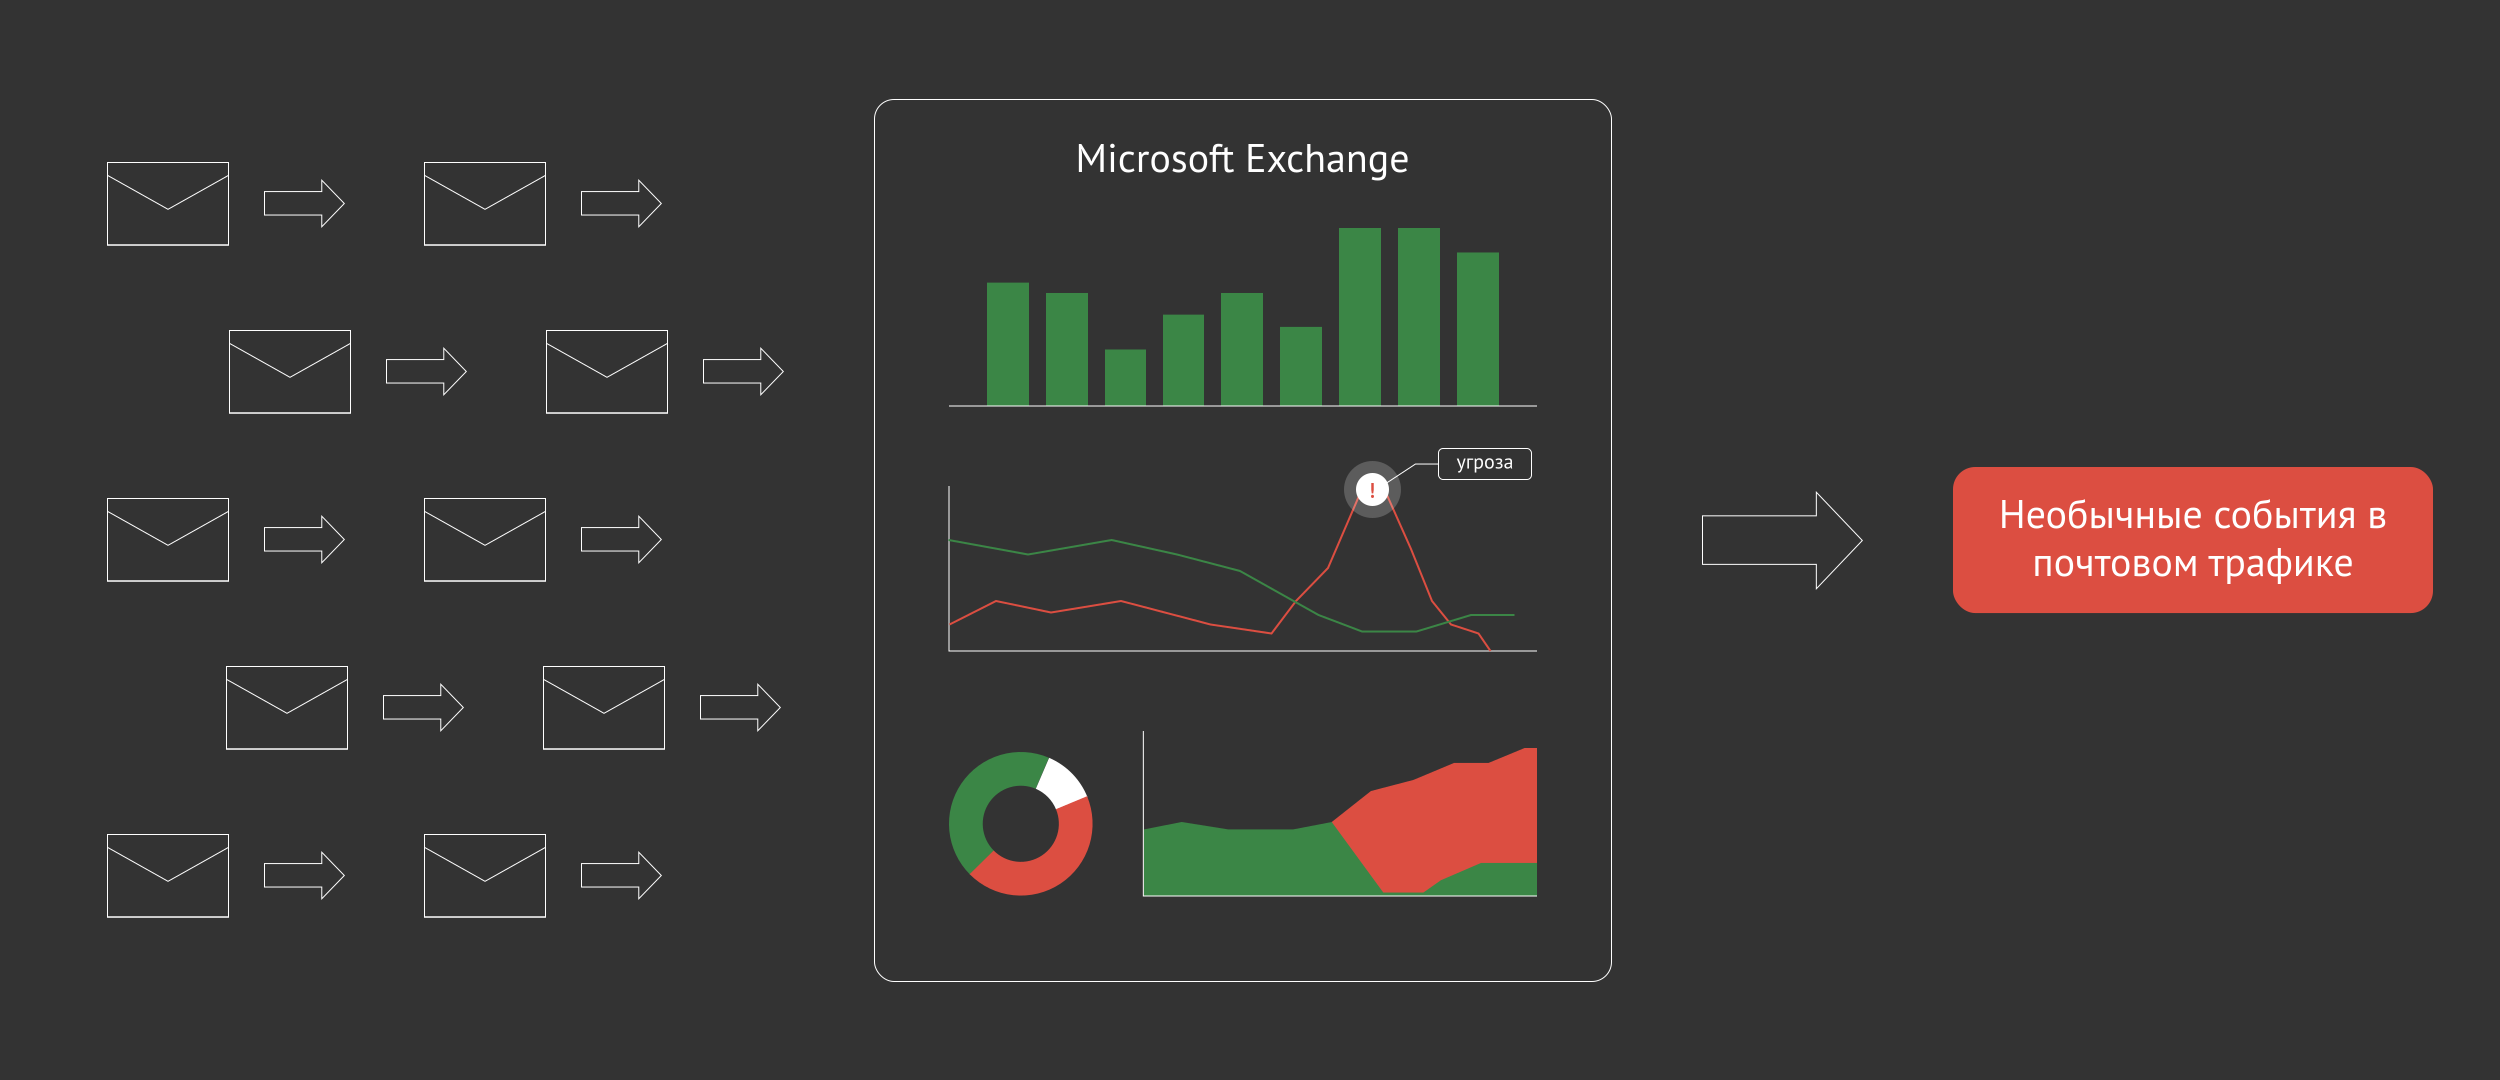 <svg width="2500" height="1080" viewBox="0 0 2500 1080" fill="none" xmlns="http://www.w3.org/2000/svg">
<rect x="0" y="0" width="2500" height="1080" fill="#333333" stroke="none"/>
<path d="M228.5 245H107.5V162.5H228.5V245Z" stroke="white"/>
<path d="M168.245 209.177L228.5 175.354V245H107.5V175.354L167.755 209.177L168 209.315L168.245 209.177Z" stroke="white"/>
<path d="M321.273 215.049H264.5V191.549H321.273H321.773V191.049V180.235L344.304 203.5L321.773 226.765V215.549V215.049H321.273Z" stroke="white"/>
<path d="M350.5 413H229.5V330.5H350.5V413Z" stroke="white"/>
<path d="M290.245 377.177L350.5 343.354V413H229.5V343.354L289.755 377.177L290 377.315L290.245 377.177Z" stroke="white"/>
<path d="M443.273 383.049H386.5V359.549H443.273H443.773V359.049V348.235L466.304 371.5L443.773 394.765V383.549V383.049H443.273Z" stroke="white"/>
<path d="M228.5 581H107.5V498.5H228.5V581Z" stroke="white"/>
<path d="M168.245 545.177L228.5 511.354V581H107.5V511.354L167.755 545.177L168 545.315L168.245 545.177Z" stroke="white"/>
<path d="M321.273 551.049H264.5V527.549H321.273H321.773V527.049V516.235L344.304 539.5L321.773 562.765V551.549V551.049H321.273Z" stroke="white"/>
<path d="M347.5 749H226.5V666.5H347.5V749Z" stroke="white"/>
<path d="M287.245 713.177L347.5 679.354V749H226.5V679.354L286.755 713.177L287 713.315L287.245 713.177Z" stroke="white"/>
<path d="M440.273 719.049H383.5V695.549H440.273H440.773V695.049V684.235L463.304 707.5L440.773 730.765V719.549V719.049H440.273Z" stroke="white"/>
<path d="M228.5 917H107.5V834.5H228.5V917Z" stroke="white"/>
<path d="M168.245 881.177L228.5 847.354V917H107.5V847.354L167.755 881.177L168 881.315L168.245 881.177Z" stroke="white"/>
<path d="M321.273 887.049H264.5V863.549H321.273H321.773V863.049V852.235L344.304 875.5L321.773 898.765V887.549V887.049H321.273Z" stroke="white"/>
<path d="M545.5 245H424.5V162.5H545.5V245Z" stroke="white"/>
<path d="M485.245 209.177L545.5 175.354V245H424.5V175.354L484.755 209.177L485 209.315L485.245 209.177Z" stroke="white"/>
<path d="M638.273 215.049H581.5V191.549H638.273H638.773V191.049V180.235L661.304 203.5L638.773 226.765V215.549V215.049H638.273Z" stroke="white"/>
<path d="M667.5 413H546.5V330.5H667.5V413Z" stroke="white"/>
<path d="M607.245 377.177L667.5 343.354V413H546.5V343.354L606.755 377.177L607 377.315L607.245 377.177Z" stroke="white"/>
<path d="M760.273 383.049H703.5V359.549H760.273H760.773V359.049V348.235L783.304 371.5L760.773 394.765V383.549V383.049H760.273Z" stroke="white"/>
<path d="M545.5 581H424.5V498.5H545.5V581Z" stroke="white"/>
<path d="M485.245 545.177L545.5 511.354V581H424.5V511.354L484.755 545.177L485 545.315L485.245 545.177Z" stroke="white"/>
<path d="M638.273 551.049H581.5V527.549H638.273H638.773V527.049V516.235L661.304 539.5L638.773 562.765V551.549V551.049H638.273Z" stroke="white"/>
<path d="M664.5 749H543.5V666.5H664.5V749Z" stroke="white"/>
<path d="M604.245 713.177L664.5 679.354V749H543.5V679.354L603.755 713.177L604 713.315L604.245 713.177Z" stroke="white"/>
<path d="M757.273 719.049H700.5V695.549H757.273H757.773V695.049V684.235L780.304 707.5L757.773 730.765V719.549V719.049H757.273Z" stroke="white"/>
<path d="M545.5 917H424.5V834.5H545.5V917Z" stroke="white"/>
<path d="M485.245 881.177L545.5 847.354V917H424.5V847.354L484.755 881.177L485 881.315L485.245 881.177Z" stroke="white"/>
<path d="M638.273 887.049H581.5V863.549H638.273H638.773V863.049V852.235L661.304 875.5L638.773 898.765V887.549V887.049H638.273Z" stroke="white"/>
<rect x="874.5" y="99.5" width="737" height="882" rx="19.5" stroke="white"/>
<path d="M1100.37 153.2L1100.77 149H1100.57L1099.05 152.84L1091.77 165.48H1090.77L1083.05 152.8L1081.61 149H1081.41L1081.97 153.16V172H1078.85V144H1081.33L1090.09 158.32L1091.41 161.44H1091.49L1092.73 158.24L1101.09 144H1103.69V172H1100.37V153.2ZM1110.85 152H1114.05V172H1110.85V152ZM1110.17 145.92C1110.17 145.307 1110.37 144.787 1110.77 144.36C1111.2 143.907 1111.73 143.68 1112.37 143.68C1113.01 143.68 1113.56 143.907 1114.01 144.36C1114.46 144.787 1114.69 145.307 1114.69 145.92C1114.69 146.533 1114.46 147.04 1114.01 147.44C1113.56 147.84 1113.01 148.04 1112.37 148.04C1111.73 148.04 1111.2 147.84 1110.77 147.44C1110.37 147.04 1110.17 146.533 1110.17 145.92ZM1134.51 170.68C1133.71 171.267 1132.77 171.707 1131.67 172C1130.58 172.32 1129.43 172.48 1128.23 172.48C1126.69 172.48 1125.38 172.24 1124.31 171.76C1123.25 171.253 1122.37 170.547 1121.67 169.64C1121.01 168.707 1120.51 167.6 1120.19 166.32C1119.9 165.013 1119.75 163.573 1119.75 162C1119.75 158.613 1120.5 156.027 1121.99 154.24C1123.49 152.427 1125.63 151.52 1128.43 151.52C1129.71 151.52 1130.79 151.627 1131.67 151.84C1132.58 152.027 1133.39 152.307 1134.11 152.68L1133.19 155.44C1132.58 155.093 1131.9 154.827 1131.15 154.64C1130.41 154.427 1129.61 154.32 1128.75 154.32C1124.97 154.32 1123.07 156.88 1123.07 162C1123.07 163.013 1123.17 163.987 1123.35 164.92C1123.57 165.827 1123.9 166.64 1124.35 167.36C1124.83 168.053 1125.45 168.613 1126.19 169.04C1126.97 169.467 1127.91 169.68 1129.03 169.68C1129.99 169.68 1130.85 169.533 1131.59 169.24C1132.37 168.947 1132.99 168.613 1133.47 168.24L1134.51 170.68ZM1148.36 155.08C1147.56 154.813 1146.8 154.68 1146.08 154.68C1144.93 154.68 1144.03 155 1143.36 155.64C1142.69 156.253 1142.28 157.04 1142.12 158V172H1138.92V152H1141.16L1141.76 154.44H1141.92C1142.43 153.533 1143.03 152.84 1143.72 152.36C1144.44 151.853 1145.35 151.6 1146.44 151.6C1147.21 151.6 1148.08 151.733 1149.04 152L1148.36 155.08ZM1151.39 162C1151.39 158.613 1152.14 156.027 1153.63 154.24C1155.15 152.427 1157.33 151.52 1160.15 151.52C1161.65 151.52 1162.94 151.773 1164.03 152.28C1165.15 152.76 1166.07 153.467 1166.79 154.4C1167.51 155.307 1168.05 156.413 1168.39 157.72C1168.74 159 1168.91 160.427 1168.91 162C1168.91 165.387 1168.15 167.987 1166.63 169.8C1165.14 171.587 1162.98 172.48 1160.15 172.48C1158.66 172.48 1157.35 172.24 1156.23 171.76C1155.14 171.253 1154.23 170.547 1153.51 169.64C1152.79 168.707 1152.26 167.6 1151.91 166.32C1151.57 165.013 1151.39 163.573 1151.39 162ZM1154.71 162C1154.71 163.013 1154.81 163.987 1154.99 164.92C1155.21 165.853 1155.53 166.667 1155.95 167.36C1156.38 168.053 1156.94 168.613 1157.63 169.04C1158.33 169.467 1159.17 169.68 1160.15 169.68C1163.78 169.707 1165.59 167.147 1165.59 162C1165.59 160.96 1165.49 159.973 1165.27 159.04C1165.09 158.107 1164.78 157.293 1164.35 156.6C1163.93 155.907 1163.37 155.36 1162.67 154.96C1161.98 154.533 1161.14 154.32 1160.15 154.32C1156.53 154.293 1154.71 156.853 1154.71 162ZM1182.76 166.56C1182.76 165.76 1182.52 165.133 1182.04 164.68C1181.56 164.227 1180.96 163.853 1180.24 163.56C1179.55 163.24 1178.77 162.947 1177.92 162.68C1177.09 162.387 1176.32 162.027 1175.6 161.6C1174.91 161.147 1174.32 160.573 1173.84 159.88C1173.36 159.187 1173.12 158.253 1173.12 157.08C1173.12 155.16 1173.67 153.76 1174.76 152.88C1175.85 151.973 1177.37 151.52 1179.32 151.52C1180.76 151.52 1181.96 151.653 1182.92 151.92C1183.91 152.16 1184.76 152.453 1185.48 152.8L1184.72 155.44C1184.11 155.147 1183.36 154.893 1182.48 154.68C1181.63 154.44 1180.71 154.32 1179.72 154.32C1178.55 154.32 1177.68 154.52 1177.12 154.92C1176.59 155.32 1176.32 156.013 1176.32 157C1176.32 157.693 1176.56 158.24 1177.04 158.64C1177.52 159.013 1178.11 159.36 1178.8 159.68C1179.52 159.973 1180.29 160.267 1181.12 160.56C1181.97 160.853 1182.75 161.24 1183.44 161.72C1184.16 162.2 1184.76 162.813 1185.24 163.56C1185.72 164.28 1185.96 165.24 1185.96 166.44C1185.96 167.293 1185.81 168.093 1185.52 168.84C1185.25 169.587 1184.83 170.227 1184.24 170.76C1183.65 171.293 1182.92 171.707 1182.04 172C1181.19 172.32 1180.17 172.48 1179 172.48C1177.48 172.48 1176.19 172.333 1175.12 172.04C1174.05 171.747 1173.16 171.4 1172.44 171L1173.4 168.28C1174.01 168.627 1174.81 168.947 1175.8 169.24C1176.79 169.533 1177.79 169.68 1178.8 169.68C1179.95 169.68 1180.89 169.453 1181.64 169C1182.39 168.547 1182.76 167.733 1182.76 166.56ZM1189.67 162C1189.67 158.613 1190.42 156.027 1191.91 154.24C1193.43 152.427 1195.61 151.52 1198.43 151.52C1199.93 151.52 1201.22 151.773 1202.31 152.28C1203.43 152.76 1204.35 153.467 1205.07 154.4C1205.79 155.307 1206.33 156.413 1206.67 157.72C1207.02 159 1207.19 160.427 1207.19 162C1207.19 165.387 1206.43 167.987 1204.91 169.8C1203.42 171.587 1201.26 172.48 1198.43 172.48C1196.94 172.48 1195.63 172.24 1194.51 171.76C1193.42 171.253 1192.51 170.547 1191.79 169.64C1191.07 168.707 1190.54 167.6 1190.19 166.32C1189.85 165.013 1189.67 163.573 1189.67 162ZM1192.99 162C1192.99 163.013 1193.09 163.987 1193.27 164.92C1193.49 165.853 1193.81 166.667 1194.23 167.36C1194.66 168.053 1195.22 168.613 1195.91 169.04C1196.61 169.467 1197.45 169.68 1198.43 169.68C1202.06 169.707 1203.87 167.147 1203.87 162C1203.87 160.96 1203.77 159.973 1203.55 159.04C1203.37 158.107 1203.06 157.293 1202.63 156.6C1202.21 155.907 1201.65 155.36 1200.95 154.96C1200.26 154.533 1199.42 154.32 1198.43 154.32C1194.81 154.293 1192.99 156.853 1192.99 162ZM1209.57 152H1212.69V150.88C1212.69 149.653 1212.78 148.587 1212.97 147.68C1213.18 146.773 1213.52 146.04 1213.97 145.48C1214.42 144.893 1215.01 144.467 1215.73 144.2C1216.45 143.907 1217.34 143.76 1218.41 143.76C1219.26 143.76 1220.01 143.813 1220.65 143.92C1221.32 144.027 1222.01 144.227 1222.73 144.52L1222.01 147.2C1221.4 146.933 1220.81 146.76 1220.25 146.68C1219.72 146.6 1219.21 146.56 1218.73 146.56C1218.04 146.56 1217.49 146.667 1217.09 146.88C1216.72 147.093 1216.44 147.413 1216.25 147.84C1216.09 148.24 1215.98 148.747 1215.93 149.36C1215.9 149.947 1215.89 150.64 1215.89 151.44V152H1221.21V154.8H1215.89V172H1212.69V154.8H1209.57V152ZM1221.28 152H1224.4V148.04L1227.6 147.12V152H1233.04V154.8H1227.6V165.88C1227.6 167.267 1227.77 168.253 1228.12 168.84C1228.47 169.4 1229.05 169.68 1229.88 169.68C1230.57 169.68 1231.16 169.613 1231.64 169.48C1232.12 169.32 1232.65 169.12 1233.24 168.88L1233.96 171.32C1233.24 171.667 1232.45 171.947 1231.6 172.16C1230.75 172.373 1229.83 172.48 1228.84 172.48C1227.21 172.48 1226.07 172.027 1225.4 171.12C1224.73 170.187 1224.4 168.64 1224.4 166.48V154.8H1221.28V152ZM1248.46 144H1263.7V146.96H1251.78V156.12H1262.7V159.08H1251.78V169.04H1263.9V172H1248.46V144ZM1274.82 161.76L1268.1 152H1272.02L1275.82 157.52L1276.94 159.8L1278.1 157.52L1281.98 152H1285.58L1278.82 161.6L1285.98 172H1282.18L1277.94 165.92L1276.74 163.52L1275.5 165.92L1271.18 172H1267.62L1274.82 161.76ZM1302.83 170.68C1302.03 171.267 1301.09 171.707 1299.99 172C1298.9 172.32 1297.75 172.48 1296.55 172.48C1295.01 172.48 1293.7 172.24 1292.63 171.76C1291.57 171.253 1290.69 170.547 1289.99 169.64C1289.33 168.707 1288.83 167.6 1288.51 166.32C1288.22 165.013 1288.07 163.573 1288.07 162C1288.07 158.613 1288.82 156.027 1290.31 154.24C1291.81 152.427 1293.95 151.52 1296.75 151.52C1298.03 151.52 1299.11 151.627 1299.99 151.84C1300.9 152.027 1301.71 152.307 1302.43 152.68L1301.51 155.44C1300.9 155.093 1300.22 154.827 1299.47 154.64C1298.73 154.427 1297.93 154.32 1297.07 154.32C1293.29 154.32 1291.39 156.88 1291.39 162C1291.39 163.013 1291.49 163.987 1291.67 164.92C1291.89 165.827 1292.22 166.64 1292.67 167.36C1293.15 168.053 1293.77 168.613 1294.51 169.04C1295.29 169.467 1296.23 169.68 1297.35 169.68C1298.31 169.68 1299.17 169.533 1299.91 169.24C1300.69 168.947 1301.31 168.613 1301.79 168.24L1302.83 170.68ZM1320.08 172V160.6C1320.08 159.56 1320.01 158.653 1319.88 157.88C1319.77 157.08 1319.56 156.427 1319.24 155.92C1318.92 155.387 1318.48 154.987 1317.92 154.72C1317.39 154.453 1316.68 154.32 1315.8 154.32C1314.55 154.32 1313.41 154.733 1312.4 155.56C1311.39 156.36 1310.73 157.4 1310.44 158.68V172H1307.24V144H1310.44V154.24H1310.6C1311.29 153.413 1312.12 152.76 1313.08 152.28C1314.07 151.773 1315.28 151.52 1316.72 151.52C1317.84 151.52 1318.81 151.653 1319.64 151.92C1320.47 152.16 1321.15 152.6 1321.68 153.24C1322.24 153.88 1322.64 154.747 1322.88 155.84C1323.15 156.907 1323.28 158.267 1323.28 159.92V172H1320.08ZM1328.8 153.48C1329.81 152.867 1330.98 152.413 1332.32 152.12C1333.68 151.827 1335.09 151.68 1336.56 151.68C1337.94 151.68 1339.05 151.867 1339.88 152.24C1340.73 152.613 1341.37 153.107 1341.8 153.72C1342.25 154.307 1342.54 154.96 1342.68 155.68C1342.84 156.4 1342.92 157.12 1342.92 157.84C1342.92 159.44 1342.88 161 1342.8 162.52C1342.72 164.04 1342.68 165.48 1342.68 166.84C1342.68 167.827 1342.72 168.76 1342.8 169.64C1342.88 170.52 1343.02 171.333 1343.24 172.08H1340.88L1340.04 169.28H1339.84C1339.6 169.653 1339.29 170.027 1338.92 170.4C1338.57 170.747 1338.14 171.067 1337.64 171.36C1337.13 171.627 1336.54 171.853 1335.88 172.04C1335.21 172.227 1334.45 172.32 1333.6 172.32C1332.74 172.32 1331.94 172.187 1331.2 171.92C1330.48 171.653 1329.85 171.28 1329.32 170.8C1328.78 170.293 1328.36 169.693 1328.04 169C1327.74 168.307 1327.6 167.52 1327.6 166.64C1327.6 165.467 1327.84 164.493 1328.32 163.72C1328.8 162.92 1329.46 162.293 1330.32 161.84C1331.2 161.36 1332.24 161.027 1333.44 160.84C1334.66 160.627 1336.01 160.52 1337.48 160.52C1337.85 160.52 1338.21 160.52 1338.56 160.52C1338.93 160.52 1339.3 160.547 1339.68 160.6C1339.76 159.8 1339.8 159.08 1339.8 158.44C1339.8 156.973 1339.5 155.947 1338.92 155.36C1338.33 154.773 1337.26 154.48 1335.72 154.48C1335.26 154.48 1334.77 154.52 1334.24 154.6C1333.73 154.653 1333.2 154.747 1332.64 154.88C1332.1 154.987 1331.58 155.133 1331.08 155.32C1330.6 155.48 1330.17 155.667 1329.8 155.88L1328.8 153.48ZM1334.48 169.52C1335.22 169.52 1335.89 169.427 1336.48 169.24C1337.06 169.027 1337.57 168.773 1338 168.48C1338.42 168.16 1338.77 167.813 1339.04 167.44C1339.33 167.067 1339.54 166.707 1339.68 166.36V163.04C1339.3 163.013 1338.92 163 1338.52 163C1338.14 162.973 1337.77 162.96 1337.4 162.96C1336.57 162.96 1335.76 163.013 1334.96 163.12C1334.18 163.2 1333.49 163.373 1332.88 163.64C1332.29 163.88 1331.81 164.227 1331.44 164.68C1331.09 165.107 1330.92 165.653 1330.92 166.32C1330.92 167.253 1331.25 168.027 1331.92 168.64C1332.58 169.227 1333.44 169.52 1334.48 169.52ZM1361.8 172V160.6C1361.8 158.52 1361.49 156.96 1360.88 155.92C1360.29 154.853 1359.2 154.32 1357.6 154.32C1356.19 154.32 1355.01 154.707 1354.08 155.48C1353.17 156.227 1352.53 157.173 1352.16 158.32V172H1348.96V152H1351.2L1351.8 154.44H1351.96C1352.6 153.587 1353.45 152.893 1354.52 152.36C1355.61 151.8 1356.91 151.52 1358.4 151.52C1359.49 151.52 1360.45 151.653 1361.28 151.92C1362.11 152.16 1362.79 152.6 1363.32 153.24C1363.88 153.88 1364.29 154.747 1364.56 155.84C1364.85 156.907 1365 158.267 1365 159.92V172H1361.8ZM1386.15 172.92C1386.15 175.507 1385.46 177.413 1384.07 178.64C1382.71 179.867 1380.69 180.48 1377.99 180.48C1376.39 180.48 1375.1 180.373 1374.11 180.16C1373.15 179.973 1372.33 179.72 1371.63 179.4L1372.47 176.68C1373.09 176.92 1373.77 177.147 1374.51 177.36C1375.26 177.573 1376.23 177.68 1377.43 177.68C1378.55 177.68 1379.46 177.573 1380.15 177.36C1380.87 177.173 1381.45 176.84 1381.87 176.36C1382.3 175.907 1382.59 175.307 1382.75 174.56C1382.91 173.84 1382.99 172.973 1382.99 171.96V170.04H1382.83C1382.3 170.813 1381.62 171.413 1380.79 171.84C1379.97 172.24 1378.89 172.44 1377.55 172.44C1374.86 172.44 1372.87 171.6 1371.59 169.92C1370.34 168.24 1369.71 165.627 1369.71 162.08C1369.71 158.667 1370.53 156.08 1372.15 154.32C1373.78 152.533 1376.18 151.64 1379.35 151.64C1380.87 151.64 1382.17 151.76 1383.23 152C1384.33 152.24 1385.3 152.52 1386.15 152.84V172.92ZM1378.11 169.64C1379.47 169.64 1380.54 169.307 1381.31 168.64C1382.09 167.947 1382.63 166.88 1382.95 165.44V155.2C1381.89 154.693 1380.53 154.44 1378.87 154.44C1377.06 154.44 1375.63 155.053 1374.59 156.28C1373.55 157.507 1373.03 159.427 1373.03 162.04C1373.03 163.16 1373.13 164.187 1373.31 165.12C1373.5 166.053 1373.79 166.853 1374.19 167.52C1374.59 168.187 1375.11 168.707 1375.75 169.08C1376.39 169.453 1377.18 169.64 1378.11 169.64ZM1406.92 170.4C1406.12 171.04 1405.1 171.547 1403.88 171.92C1402.68 172.293 1401.4 172.48 1400.04 172.48C1398.52 172.48 1397.2 172.24 1396.08 171.76C1394.96 171.253 1394.04 170.547 1393.32 169.64C1392.6 168.707 1392.06 167.6 1391.72 166.32C1391.37 165.04 1391.2 163.6 1391.2 162C1391.2 158.587 1391.96 155.987 1393.48 154.2C1395 152.413 1397.17 151.52 1400 151.52C1400.9 151.52 1401.81 151.627 1402.72 151.84C1403.62 152.027 1404.44 152.4 1405.16 152.96C1405.88 153.52 1406.46 154.32 1406.92 155.36C1407.37 156.373 1407.6 157.72 1407.6 159.4C1407.6 160.28 1407.52 161.253 1407.36 162.32H1394.52C1394.52 163.493 1394.64 164.533 1394.88 165.44C1395.12 166.347 1395.49 167.12 1396 167.76C1396.5 168.373 1397.16 168.853 1397.96 169.2C1398.78 169.52 1399.78 169.68 1400.96 169.68C1401.86 169.68 1402.77 169.52 1403.68 169.2C1404.58 168.88 1405.26 168.507 1405.72 168.08L1406.92 170.4ZM1400.04 154.32C1398.46 154.32 1397.2 154.733 1396.24 155.56C1395.3 156.387 1394.74 157.8 1394.56 159.8H1404.48C1404.48 157.773 1404.09 156.36 1403.32 155.56C1402.54 154.733 1401.45 154.32 1400.04 154.32Z" fill="white"/>
<rect x="987" y="282.624" width="42" height="123.376" fill="#3B8646"/>
<rect x="1046" y="292.984" width="42" height="113.016" fill="#3B8646"/>
<rect x="1105" y="349.492" width="41" height="56.508" fill="#3B8646"/>
<rect x="1163" y="314.646" width="41" height="91.355" fill="#3B8646"/>
<rect x="1221" y="292.984" width="42" height="113.016" fill="#3B8646"/>
<rect x="1280" y="326.889" width="42" height="79.111" fill="#3B8646"/>
<rect x="1339" y="228" width="42" height="178" fill="#3B8646"/>
<rect x="1398" y="228" width="42" height="178" fill="#3B8646"/>
<rect x="1457" y="252.486" width="42" height="153.513" fill="#3B8646"/>
<path d="M949 406H1537" stroke="white"/>
<path d="M1537 651H949V486" stroke="white"/>
<path d="M949.5 624.5L996 601L1051 612.5L1121 601L1210.5 624.5L1271.5 633.5L1296 601L1328 568L1359 496L1384.5 489.5L1411 549L1432 601L1451 624.5L1478.5 633.5L1490.5 651" stroke="#DC4E41" stroke-width="2"/>
<path d="M948.5 540L1028 554.5L1111.5 540L1177 554.5L1240 571L1318.5 615L1362 631.5H1416.5L1471 615H1514.5" stroke="#3B8646" stroke-width="2"/>
<path d="M1370.94 791.011L1331.53 822.156L1346.1 896H1537V748H1524.6L1488.47 762.949H1453.95L1413.51 779.892L1370.94 791.011Z" fill="#DC4E41"/>
<path d="M1181.55 822L1144 829.4V896H1537V862.947H1480.93L1440.88 880.213L1423.36 892.547H1404.33H1383.3L1331.74 822L1293.19 829.4H1228.11L1181.55 822Z" fill="#3B8646"/>
<path d="M1537 896H1143.34V731" stroke="white"/>
<path d="M970.03 874.56C958.242 862.772 950.924 847.25 949.33 830.656C947.737 814.062 951.968 797.431 961.297 783.615C970.627 769.8 984.473 759.662 1000.46 754.94C1016.45 750.218 1033.58 751.207 1048.92 757.737L1035.71 788.768C1027.58 785.305 1018.49 784.781 1010.01 787.285C1001.54 789.788 994.194 795.164 989.247 802.489C984.3 809.815 982.057 818.634 982.902 827.433C983.746 836.231 987.627 844.462 993.877 850.713L970.03 874.56Z" fill="#3B8646"/>
<path d="M1049.11 757.819C1066.61 765.329 1080.41 779.481 1087.47 797.164L1056.15 809.674C1052.4 800.297 1045.09 792.793 1035.81 788.811L1049.11 757.819Z" fill="white"/>
<path d="M1087.07 796.199C1093.48 811.589 1094.33 828.729 1089.49 844.679C1084.64 860.628 1074.39 874.393 1060.5 883.612C1046.61 892.831 1029.95 896.929 1013.36 895.203C996.784 893.478 981.32 886.036 969.627 874.155L993.664 850.498C999.864 856.798 1008.06 860.744 1016.86 861.659C1025.65 862.574 1034.48 860.401 1041.85 855.513C1049.21 850.624 1054.65 843.326 1057.22 834.868C1059.79 826.411 1059.34 817.323 1055.94 809.163L1087.07 796.199Z" fill="#DC4E41"/>
<circle opacity="0.2" cx="1372.5" cy="489.5" r="28.5" fill="white"/>
<circle cx="1372.5" cy="489.5" r="16.5" fill="white"/>
<path d="M1371.26 483H1373.74V489.941L1373.26 493.38H1371.74L1371.26 489.941V483ZM1371 496.376C1371 495.883 1371.14 495.496 1371.41 495.215C1371.68 494.92 1372.04 494.772 1372.48 494.772C1372.95 494.772 1373.32 494.92 1373.59 495.215C1373.86 495.496 1374 495.883 1374 496.376C1374 496.868 1373.86 497.262 1373.59 497.557C1373.32 497.852 1372.95 498 1372.48 498C1372.04 498 1371.68 497.852 1371.41 497.557C1371.14 497.262 1371 496.868 1371 496.376Z" fill="#DC4E41"/>
<path d="M1382 486L1415.5 464H1438" stroke="white"/>
<g clip-path="url(#clip0_3637_79865)">
<path d="M1460.98 464.98L1461.54 466.9H1461.64L1462.08 464.96L1464.02 458.5H1465.64L1462.68 467.48C1462.46 468.133 1462.23 468.767 1462 469.38C1461.79 469.993 1461.55 470.54 1461.28 471.02C1461.02 471.5 1460.72 471.88 1460.38 472.16C1460.05 472.453 1459.66 472.6 1459.22 472.6C1458.74 472.6 1458.35 472.533 1458.04 472.4L1458.32 471.02C1458.5 471.087 1458.66 471.12 1458.82 471.12C1459.2 471.12 1459.56 470.92 1459.9 470.52C1460.25 470.133 1460.54 469.46 1460.76 468.5L1456.74 458.5H1458.58L1460.98 464.98ZM1473.2 459.9H1468.96V468.5H1467.36V458.5H1473.2V459.9ZM1474.74 458.5H1475.84L1476.14 459.7H1476.22C1476.53 459.233 1476.92 458.88 1477.4 458.64C1477.9 458.387 1478.46 458.26 1479.08 458.26C1480.42 458.26 1481.41 458.653 1482.06 459.44C1482.72 460.227 1483.04 461.513 1483.04 463.3C1483.04 464.14 1482.93 464.9 1482.7 465.58C1482.49 466.247 1482.18 466.813 1481.78 467.28C1481.38 467.747 1480.9 468.107 1480.32 468.36C1479.76 468.613 1479.14 468.74 1478.44 468.74C1477.95 468.74 1477.56 468.707 1477.26 468.64C1476.98 468.587 1476.68 468.487 1476.34 468.34V472.5H1474.74V458.5ZM1478.78 459.66C1478.1 459.66 1477.56 459.84 1477.16 460.2C1476.78 460.547 1476.5 461.08 1476.34 461.8V466.76C1476.58 466.947 1476.86 467.093 1477.16 467.2C1477.47 467.293 1477.88 467.34 1478.38 467.34C1479.3 467.34 1480.03 467 1480.56 466.32C1481.11 465.627 1481.38 464.613 1481.38 463.28C1481.38 462.733 1481.34 462.24 1481.24 461.8C1481.15 461.347 1481 460.967 1480.78 460.66C1480.58 460.34 1480.32 460.093 1479.98 459.92C1479.66 459.747 1479.26 459.66 1478.78 459.66ZM1485 463.5C1485 461.807 1485.38 460.513 1486.12 459.62C1486.88 458.713 1487.97 458.26 1489.38 458.26C1490.13 458.26 1490.78 458.387 1491.32 458.64C1491.88 458.88 1492.34 459.233 1492.7 459.7C1493.06 460.153 1493.33 460.707 1493.5 461.36C1493.68 462 1493.76 462.713 1493.76 463.5C1493.76 465.193 1493.38 466.493 1492.62 467.4C1491.88 468.293 1490.8 468.74 1489.38 468.74C1488.64 468.74 1487.98 468.62 1487.42 468.38C1486.88 468.127 1486.42 467.773 1486.06 467.32C1485.7 466.853 1485.44 466.3 1485.26 465.66C1485.09 465.007 1485 464.287 1485 463.5ZM1486.66 463.5C1486.66 464.007 1486.71 464.493 1486.8 464.96C1486.91 465.427 1487.07 465.833 1487.28 466.18C1487.5 466.527 1487.78 466.807 1488.12 467.02C1488.47 467.233 1488.89 467.34 1489.38 467.34C1491.2 467.353 1492.1 466.073 1492.1 463.5C1492.1 462.98 1492.05 462.487 1491.94 462.02C1491.85 461.553 1491.7 461.147 1491.48 460.8C1491.27 460.453 1490.99 460.18 1490.64 459.98C1490.3 459.767 1489.88 459.66 1489.38 459.66C1487.57 459.647 1486.66 460.927 1486.66 463.5ZM1497.25 464.04V462.74H1498.65C1498.89 462.74 1499.12 462.7 1499.35 462.62C1499.59 462.54 1499.8 462.433 1499.99 462.3C1500.17 462.153 1500.32 461.987 1500.43 461.8C1500.55 461.6 1500.61 461.393 1500.61 461.18C1500.61 460.66 1500.43 460.293 1500.07 460.08C1499.71 459.867 1499.17 459.76 1498.45 459.76C1497.93 459.76 1497.45 459.84 1497.01 460C1496.58 460.16 1496.25 460.313 1496.01 460.46L1495.55 459.22C1495.95 458.993 1496.41 458.793 1496.95 458.62C1497.49 458.447 1498.14 458.36 1498.89 458.36C1501.1 458.36 1502.21 459.18 1502.21 460.82C1502.21 461.287 1502.05 461.747 1501.75 462.2C1501.45 462.64 1501.03 462.953 1500.47 463.14V463.22C1501.25 463.367 1501.8 463.647 1502.11 464.06C1502.43 464.473 1502.59 465.02 1502.59 465.7C1502.59 466.127 1502.5 466.52 1502.33 466.88C1502.15 467.24 1501.89 467.553 1501.55 467.82C1501.2 468.087 1500.76 468.3 1500.23 468.46C1499.71 468.607 1499.1 468.68 1498.41 468.68C1497.73 468.68 1497.16 468.62 1496.71 468.5C1496.27 468.38 1495.87 468.233 1495.51 468.06L1495.97 466.74C1496.27 466.913 1496.64 467.047 1497.07 467.14C1497.51 467.233 1497.98 467.28 1498.49 467.28C1499.3 467.28 1499.92 467.14 1500.35 466.86C1500.77 466.58 1500.99 466.153 1500.99 465.58C1500.99 465.1 1500.79 464.727 1500.39 464.46C1499.99 464.18 1499.33 464.04 1498.41 464.04H1497.25ZM1504.95 459.24C1505.46 458.933 1506.05 458.707 1506.71 458.56C1507.39 458.413 1508.1 458.34 1508.83 458.34C1509.53 458.34 1510.08 458.433 1510.49 458.62C1510.92 458.807 1511.24 459.053 1511.45 459.36C1511.68 459.653 1511.83 459.98 1511.89 460.34C1511.97 460.7 1512.01 461.06 1512.01 461.42C1512.01 462.22 1511.99 463 1511.95 463.76C1511.91 464.52 1511.89 465.24 1511.89 465.92C1511.89 466.413 1511.91 466.88 1511.95 467.32C1511.99 467.76 1512.07 468.167 1512.17 468.54H1510.99L1510.57 467.14H1510.47C1510.35 467.327 1510.2 467.513 1510.01 467.7C1509.84 467.873 1509.63 468.033 1509.37 468.18C1509.12 468.313 1508.83 468.427 1508.49 468.52C1508.16 468.613 1507.78 468.66 1507.35 468.66C1506.93 468.66 1506.53 468.593 1506.15 468.46C1505.79 468.327 1505.48 468.14 1505.21 467.9C1504.95 467.647 1504.73 467.347 1504.57 467C1504.43 466.653 1504.35 466.26 1504.35 465.82C1504.35 465.233 1504.47 464.747 1504.71 464.36C1504.95 463.96 1505.29 463.647 1505.71 463.42C1506.15 463.18 1506.67 463.013 1507.27 462.92C1507.89 462.813 1508.56 462.76 1509.29 462.76C1509.48 462.76 1509.66 462.76 1509.83 462.76C1510.02 462.76 1510.21 462.773 1510.39 462.8C1510.43 462.4 1510.45 462.04 1510.45 461.72C1510.45 460.987 1510.31 460.473 1510.01 460.18C1509.72 459.887 1509.19 459.74 1508.41 459.74C1508.19 459.74 1507.94 459.76 1507.67 459.8C1507.42 459.827 1507.15 459.873 1506.87 459.94C1506.61 459.993 1506.35 460.067 1506.09 460.16C1505.85 460.24 1505.64 460.333 1505.45 460.44L1504.95 459.24ZM1507.79 467.26C1508.17 467.26 1508.5 467.213 1508.79 467.12C1509.09 467.013 1509.34 466.887 1509.55 466.74C1509.77 466.58 1509.94 466.407 1510.07 466.22C1510.22 466.033 1510.33 465.853 1510.39 465.68V464.02C1510.21 464.007 1510.01 464 1509.81 464C1509.63 463.987 1509.44 463.98 1509.25 463.98C1508.84 463.98 1508.43 464.007 1508.03 464.06C1507.65 464.1 1507.3 464.187 1506.99 464.32C1506.7 464.44 1506.46 464.613 1506.27 464.84C1506.1 465.053 1506.01 465.327 1506.01 465.66C1506.01 466.127 1506.18 466.513 1506.51 466.82C1506.85 467.113 1507.27 467.26 1507.79 467.26Z" fill="white"/>
</g>
<rect x="1438.5" y="448.5" width="93" height="31" rx="4.5" stroke="white"/>
<path d="M1815.84 564.344H1702.5V515.844H1815.84H1816.34V515.344V492.25L1862.31 540.5L1816.34 588.75V564.844V564.344H1815.84Z" stroke="white"/>
<rect x="1953" y="467" width="480" height="146.06" rx="22.249" fill="#DC4E41"/>
<path d="M2018.96 515.19H2005.52V528.03H2002.2V500.03H2005.52V512.23H2018.96V500.03H2022.28V528.03H2018.96V515.19ZM2043.36 526.43C2042.56 527.07 2041.54 527.577 2040.32 527.95C2039.12 528.324 2037.84 528.51 2036.48 528.51C2034.96 528.51 2033.64 528.27 2032.52 527.79C2031.4 527.284 2030.48 526.577 2029.76 525.67C2029.04 524.737 2028.5 523.63 2028.16 522.35C2027.81 521.07 2027.64 519.63 2027.64 518.03C2027.64 514.617 2028.4 512.017 2029.92 510.23C2031.44 508.444 2033.61 507.55 2036.44 507.55C2037.34 507.55 2038.25 507.657 2039.16 507.87C2040.06 508.057 2040.88 508.43 2041.6 508.99C2042.32 509.55 2042.9 510.35 2043.36 511.39C2043.81 512.404 2044.04 513.75 2044.04 515.43C2044.04 516.31 2043.96 517.284 2043.8 518.35H2030.96C2030.96 519.524 2031.08 520.564 2031.32 521.47C2031.56 522.377 2031.93 523.15 2032.44 523.79C2032.94 524.404 2033.6 524.884 2034.4 525.23C2035.22 525.55 2036.22 525.71 2037.4 525.71C2038.3 525.71 2039.21 525.55 2040.12 525.23C2041.02 524.91 2041.7 524.537 2042.16 524.11L2043.36 526.43ZM2036.48 510.35C2034.9 510.35 2033.64 510.764 2032.68 511.59C2031.74 512.417 2031.18 513.83 2031 515.83H2040.92C2040.92 513.804 2040.53 512.39 2039.76 511.59C2038.98 510.764 2037.89 510.35 2036.48 510.35ZM2047.52 518.03C2047.52 514.644 2048.27 512.057 2049.76 510.27C2051.28 508.457 2053.45 507.55 2056.28 507.55C2057.77 507.55 2059.07 507.804 2060.16 508.31C2061.28 508.79 2062.2 509.497 2062.92 510.43C2063.64 511.337 2064.17 512.444 2064.52 513.75C2064.87 515.03 2065.04 516.457 2065.04 518.03C2065.04 521.417 2064.28 524.017 2062.76 525.83C2061.27 527.617 2059.11 528.51 2056.28 528.51C2054.79 528.51 2053.48 528.27 2052.36 527.79C2051.27 527.284 2050.36 526.577 2049.64 525.67C2048.92 524.737 2048.39 523.63 2048.04 522.35C2047.69 521.044 2047.52 519.604 2047.52 518.03ZM2050.84 518.03C2050.84 519.044 2050.93 520.017 2051.12 520.95C2051.33 521.884 2051.65 522.697 2052.08 523.39C2052.51 524.084 2053.07 524.644 2053.76 525.07C2054.45 525.497 2055.29 525.71 2056.28 525.71C2059.91 525.737 2061.72 523.177 2061.72 518.03C2061.72 516.99 2061.61 516.004 2061.4 515.07C2061.21 514.137 2060.91 513.324 2060.48 512.63C2060.05 511.937 2059.49 511.39 2058.8 510.99C2058.11 510.564 2057.27 510.35 2056.28 510.35C2052.65 510.324 2050.84 512.884 2050.84 518.03ZM2071.92 511.59C2072.8 510.31 2073.78 509.417 2074.84 508.91C2075.91 508.377 2077.24 508.11 2078.84 508.11C2081.3 508.11 2083.18 508.91 2084.48 510.51C2085.82 512.11 2086.48 514.47 2086.48 517.59C2086.48 521.19 2085.71 523.91 2084.16 525.75C2082.64 527.59 2080.51 528.51 2077.76 528.51C2074.83 528.51 2072.63 527.497 2071.16 525.47C2069.7 523.444 2068.96 520.257 2068.96 515.91C2068.96 513.617 2069.07 511.657 2069.28 510.03C2069.52 508.404 2069.86 507.03 2070.28 505.91C2070.74 504.79 2071.27 503.897 2071.88 503.23C2072.52 502.564 2073.23 502.044 2074 501.67C2074.8 501.27 2075.67 500.99 2076.6 500.83C2077.54 500.67 2078.54 500.537 2079.6 500.43C2080.99 500.297 2082.07 500.15 2082.84 499.99C2083.64 499.804 2084.28 499.484 2084.76 499.03L2085.12 501.91C2084.86 502.15 2084.56 502.35 2084.24 502.51C2083.92 502.67 2083.54 502.804 2083.08 502.91C2082.63 503.017 2082.08 503.11 2081.44 503.19C2080.83 503.27 2080.11 503.337 2079.28 503.39C2078.14 503.47 2077.12 503.617 2076.24 503.83C2075.39 504.017 2074.64 504.404 2074 504.99C2073.39 505.55 2072.9 506.364 2072.52 507.43C2072.18 508.47 2071.94 509.857 2071.8 511.59H2071.92ZM2072.28 518.07C2072.28 519.084 2072.39 520.057 2072.6 520.99C2072.82 521.924 2073.14 522.75 2073.56 523.47C2074.02 524.164 2074.59 524.71 2075.28 525.11C2075.98 525.51 2076.79 525.71 2077.72 525.71C2079.56 525.71 2080.92 525.057 2081.8 523.75C2082.71 522.417 2083.16 520.457 2083.16 517.87C2083.16 516.857 2083.07 515.924 2082.88 515.07C2082.7 514.217 2082.4 513.484 2082 512.87C2081.6 512.23 2081.1 511.75 2080.48 511.43C2079.87 511.084 2079.14 510.91 2078.28 510.91C2076.2 510.884 2074.68 511.497 2073.72 512.75C2072.76 513.977 2072.28 515.75 2072.28 518.07ZM2094.73 525.23C2095.72 525.39 2096.66 525.47 2097.57 525.47C2099.25 525.47 2100.42 525.15 2101.09 524.51C2101.76 523.844 2102.09 522.91 2102.09 521.71C2102.09 520.644 2101.76 519.764 2101.09 519.07C2100.45 518.377 2099.32 518.03 2097.69 518.03C2097.24 518.03 2096.74 518.044 2096.21 518.07C2095.68 518.097 2095.18 518.177 2094.73 518.31V525.23ZM2094.73 515.67C2095.37 515.564 2095.98 515.497 2096.57 515.47C2097.16 515.417 2097.72 515.39 2098.25 515.39C2099.61 515.39 2100.74 515.55 2101.65 515.87C2102.58 516.164 2103.33 516.577 2103.89 517.11C2104.45 517.644 2104.84 518.284 2105.05 519.03C2105.29 519.75 2105.41 520.524 2105.41 521.35C2105.41 523.777 2104.73 525.537 2103.37 526.63C2102.04 527.724 2099.86 528.27 2096.85 528.27C2095.14 528.27 2093.37 528.19 2091.53 528.03V508.03H2094.73V515.67ZM2108.57 508.03H2111.77V528.03H2108.57V508.03ZM2120.02 508.03V513.47C2120.02 514.19 2120.06 514.844 2120.14 515.43C2120.22 515.99 2120.38 516.484 2120.62 516.91C2120.86 517.31 2121.2 517.63 2121.66 517.87C2122.11 518.084 2122.71 518.19 2123.46 518.19C2124.66 518.19 2125.64 518.057 2126.42 517.79C2127.19 517.524 2127.78 517.23 2128.18 516.91V508.03H2131.38V528.03H2128.18V519.63C2127.75 519.897 2127.11 520.19 2126.26 520.51C2125.43 520.83 2124.28 520.99 2122.82 520.99C2121.83 520.99 2120.96 520.884 2120.22 520.67C2119.47 520.457 2118.84 520.084 2118.34 519.55C2117.83 519.017 2117.44 518.31 2117.18 517.43C2116.94 516.55 2116.82 515.444 2116.82 514.11V508.03H2120.02ZM2149.78 519.19H2140.74V528.03H2137.54V508.03H2140.74V516.39H2149.78V508.03H2152.98V528.03H2149.78V519.19ZM2162.35 525.23C2163.33 525.39 2164.28 525.47 2165.19 525.47C2166.87 525.47 2168.04 525.15 2168.71 524.51C2169.37 523.844 2169.71 522.91 2169.71 521.71C2169.71 520.644 2169.37 519.764 2168.71 519.07C2168.07 518.377 2166.93 518.03 2165.31 518.03C2164.85 518.03 2164.36 518.044 2163.83 518.07C2163.29 518.097 2162.8 518.177 2162.35 518.31V525.23ZM2162.35 515.67C2162.99 515.564 2163.6 515.497 2164.19 515.47C2164.77 515.417 2165.33 515.39 2165.87 515.39C2167.23 515.39 2168.36 515.55 2169.27 515.87C2170.2 516.164 2170.95 516.577 2171.51 517.11C2172.07 517.644 2172.45 518.284 2172.67 519.03C2172.91 519.75 2173.03 520.524 2173.03 521.35C2173.03 523.777 2172.35 525.537 2170.99 526.63C2169.65 527.724 2167.48 528.27 2164.47 528.27C2162.76 528.27 2160.99 528.19 2159.15 528.03V508.03H2162.35V515.67ZM2176.19 508.03H2179.39V528.03H2176.19V508.03ZM2200.15 526.43C2199.35 527.07 2198.34 527.577 2197.11 527.95C2195.91 528.324 2194.63 528.51 2193.27 528.51C2191.75 528.51 2190.43 528.27 2189.31 527.79C2188.19 527.284 2187.27 526.577 2186.55 525.67C2185.83 524.737 2185.3 523.63 2184.95 522.35C2184.61 521.07 2184.43 519.63 2184.43 518.03C2184.43 514.617 2185.19 512.017 2186.71 510.23C2188.23 508.444 2190.41 507.55 2193.23 507.55C2194.14 507.55 2195.05 507.657 2195.95 507.87C2196.86 508.057 2197.67 508.43 2198.39 508.99C2199.11 509.55 2199.7 510.35 2200.15 511.39C2200.61 512.404 2200.83 513.75 2200.83 515.43C2200.83 516.31 2200.75 517.284 2200.59 518.35H2187.75C2187.75 519.524 2187.87 520.564 2188.11 521.47C2188.35 522.377 2188.73 523.15 2189.23 523.79C2189.74 524.404 2190.39 524.884 2191.19 525.23C2192.02 525.55 2193.02 525.71 2194.19 525.71C2195.1 525.71 2196.01 525.55 2196.91 525.23C2197.82 524.91 2198.5 524.537 2198.95 524.11L2200.15 526.43ZM2193.27 510.35C2191.7 510.35 2190.43 510.764 2189.47 511.59C2188.54 512.417 2187.98 513.83 2187.79 515.83H2197.71C2197.71 513.804 2197.33 512.39 2196.55 511.59C2195.78 510.764 2194.69 510.35 2193.27 510.35ZM2230.17 526.71C2229.37 527.297 2228.42 527.737 2227.33 528.03C2226.24 528.35 2225.09 528.51 2223.89 528.51C2222.34 528.51 2221.04 528.27 2219.97 527.79C2218.9 527.284 2218.02 526.577 2217.33 525.67C2216.66 524.737 2216.17 523.63 2215.85 522.35C2215.56 521.044 2215.41 519.604 2215.41 518.03C2215.41 514.644 2216.16 512.057 2217.65 510.27C2219.14 508.457 2221.29 507.55 2224.09 507.55C2225.37 507.55 2226.45 507.657 2227.33 507.87C2228.24 508.057 2229.05 508.337 2229.77 508.71L2228.85 511.47C2228.24 511.124 2227.56 510.857 2226.81 510.67C2226.06 510.457 2225.26 510.35 2224.41 510.35C2220.62 510.35 2218.73 512.91 2218.73 518.03C2218.73 519.044 2218.82 520.017 2219.01 520.95C2219.22 521.857 2219.56 522.67 2220.01 523.39C2220.49 524.084 2221.1 524.644 2221.85 525.07C2222.62 525.497 2223.57 525.71 2224.69 525.71C2225.65 525.71 2226.5 525.564 2227.25 525.27C2228.02 524.977 2228.65 524.644 2229.13 524.27L2230.17 526.71ZM2232.52 518.03C2232.52 514.644 2233.27 512.057 2234.76 510.27C2236.28 508.457 2238.45 507.55 2241.28 507.55C2242.77 507.55 2244.07 507.804 2245.16 508.31C2246.28 508.79 2247.2 509.497 2247.92 510.43C2248.64 511.337 2249.17 512.444 2249.52 513.75C2249.87 515.03 2250.04 516.457 2250.04 518.03C2250.04 521.417 2249.28 524.017 2247.76 525.83C2246.27 527.617 2244.11 528.51 2241.28 528.51C2239.79 528.51 2238.48 528.27 2237.36 527.79C2236.27 527.284 2235.36 526.577 2234.64 525.67C2233.92 524.737 2233.39 523.63 2233.04 522.35C2232.69 521.044 2232.52 519.604 2232.52 518.03ZM2235.84 518.03C2235.84 519.044 2235.93 520.017 2236.12 520.95C2236.33 521.884 2236.65 522.697 2237.08 523.39C2237.51 524.084 2238.07 524.644 2238.76 525.07C2239.45 525.497 2240.29 525.71 2241.28 525.71C2244.91 525.737 2246.72 523.177 2246.72 518.03C2246.72 516.99 2246.61 516.004 2246.4 515.07C2246.21 514.137 2245.91 513.324 2245.48 512.63C2245.05 511.937 2244.49 511.39 2243.8 510.99C2243.11 510.564 2242.27 510.35 2241.28 510.35C2237.65 510.324 2235.84 512.884 2235.84 518.03ZM2256.92 511.59C2257.8 510.31 2258.78 509.417 2259.84 508.91C2260.91 508.377 2262.24 508.11 2263.84 508.11C2266.3 508.11 2268.18 508.91 2269.48 510.51C2270.82 512.11 2271.48 514.47 2271.48 517.59C2271.48 521.19 2270.71 523.91 2269.16 525.75C2267.64 527.59 2265.51 528.51 2262.76 528.51C2259.83 528.51 2257.63 527.497 2256.16 525.47C2254.7 523.444 2253.96 520.257 2253.96 515.91C2253.96 513.617 2254.07 511.657 2254.28 510.03C2254.52 508.404 2254.86 507.03 2255.28 505.91C2255.74 504.79 2256.27 503.897 2256.88 503.23C2257.52 502.564 2258.23 502.044 2259 501.67C2259.8 501.27 2260.67 500.99 2261.6 500.83C2262.54 500.67 2263.54 500.537 2264.6 500.43C2265.99 500.297 2267.07 500.15 2267.84 499.99C2268.64 499.804 2269.28 499.484 2269.76 499.03L2270.12 501.91C2269.86 502.15 2269.56 502.35 2269.24 502.51C2268.92 502.67 2268.54 502.804 2268.08 502.91C2267.63 503.017 2267.08 503.11 2266.44 503.19C2265.83 503.27 2265.11 503.337 2264.28 503.39C2263.14 503.47 2262.12 503.617 2261.24 503.83C2260.39 504.017 2259.64 504.404 2259 504.99C2258.39 505.55 2257.9 506.364 2257.52 507.43C2257.18 508.47 2256.94 509.857 2256.8 511.59H2256.92ZM2257.28 518.07C2257.28 519.084 2257.39 520.057 2257.6 520.99C2257.82 521.924 2258.14 522.75 2258.56 523.47C2259.02 524.164 2259.59 524.71 2260.28 525.11C2260.98 525.51 2261.79 525.71 2262.72 525.71C2264.56 525.71 2265.92 525.057 2266.8 523.75C2267.71 522.417 2268.16 520.457 2268.16 517.87C2268.16 516.857 2268.07 515.924 2267.88 515.07C2267.7 514.217 2267.4 513.484 2267 512.87C2266.6 512.23 2266.1 511.75 2265.48 511.43C2264.87 511.084 2264.14 510.91 2263.28 510.91C2261.2 510.884 2259.68 511.497 2258.72 512.75C2257.76 513.977 2257.28 515.75 2257.28 518.07ZM2279.73 525.23C2280.72 525.39 2281.66 525.47 2282.57 525.47C2284.25 525.47 2285.42 525.15 2286.09 524.51C2286.76 523.844 2287.09 522.91 2287.09 521.71C2287.09 520.644 2286.76 519.764 2286.09 519.07C2285.45 518.377 2284.32 518.03 2282.69 518.03C2282.24 518.03 2281.74 518.044 2281.21 518.07C2280.68 518.097 2280.18 518.177 2279.73 518.31V525.23ZM2279.73 515.67C2280.37 515.564 2280.98 515.497 2281.57 515.47C2282.16 515.417 2282.72 515.39 2283.25 515.39C2284.61 515.39 2285.74 515.55 2286.65 515.87C2287.58 516.164 2288.33 516.577 2288.89 517.11C2289.45 517.644 2289.84 518.284 2290.05 519.03C2290.29 519.75 2290.41 520.524 2290.41 521.35C2290.41 523.777 2289.73 525.537 2288.37 526.63C2287.04 527.724 2284.86 528.27 2281.85 528.27C2280.14 528.27 2278.37 528.19 2276.53 528.03V508.03H2279.73V515.67ZM2293.57 508.03H2296.77V528.03H2293.57V508.03ZM2315.66 510.83H2309.42V528.03H2306.22V510.83H2299.98V508.03H2315.66V510.83ZM2331.31 516.19L2331.43 513.71H2331.31L2329.67 516.27L2320.67 528.03H2318.83V508.03H2322.03V520.23L2321.91 522.59H2322.07L2323.63 520.11L2332.63 508.03H2334.51V528.03H2331.31V516.19ZM2350.63 519.75L2347.55 520.23L2342.27 528.03H2338.39L2343.19 521.19L2344.79 519.71C2343.4 519.497 2342.22 518.937 2341.23 518.03C2340.27 517.124 2339.79 515.897 2339.79 514.35C2339.79 513.15 2339.99 512.124 2340.39 511.27C2340.82 510.417 2341.42 509.71 2342.19 509.15C2342.96 508.59 2343.88 508.19 2344.95 507.95C2346.02 507.684 2347.22 507.55 2348.55 507.55C2349.54 507.55 2350.46 507.617 2351.31 507.75C2352.16 507.884 2353 508.03 2353.83 508.19V528.03H2350.63V519.75ZM2350.63 510.75C2350.28 510.617 2349.9 510.524 2349.47 510.47C2349.04 510.39 2348.67 510.35 2348.35 510.35C2346.64 510.35 2345.34 510.657 2344.43 511.27C2343.55 511.884 2343.11 512.857 2343.11 514.19C2343.11 515.39 2343.58 516.324 2344.51 516.99C2345.47 517.63 2346.72 517.95 2348.27 517.95C2348.3 517.95 2348.34 517.95 2348.39 517.95C2348.44 517.95 2348.55 517.95 2348.71 517.95C2348.87 517.95 2349.1 517.95 2349.39 517.95C2349.68 517.924 2350.1 517.897 2350.63 517.87V510.75ZM2370.32 508.07C2371.25 508.017 2372.22 507.95 2373.24 507.87C2374.28 507.79 2375.56 507.75 2377.08 507.75C2379.72 507.75 2381.61 508.164 2382.76 508.99C2383.9 509.79 2384.48 511.017 2384.48 512.67C2384.48 513.604 2384.2 514.524 2383.64 515.43C2383.1 516.31 2382.21 516.964 2380.96 517.39V517.55C2382.53 517.844 2383.64 518.39 2384.28 519.19C2384.92 519.99 2385.24 521.057 2385.24 522.39C2385.24 524.47 2384.49 525.977 2383 526.91C2381.5 527.844 2379.26 528.31 2376.28 528.31C2375.16 528.31 2374.12 528.27 2373.16 528.19C2372.2 528.137 2371.25 528.07 2370.32 527.99V508.07ZM2373.52 525.35C2374.02 525.404 2374.52 525.444 2375 525.47C2375.5 525.497 2376.09 525.51 2376.76 525.51C2378.54 525.51 2379.86 525.257 2380.72 524.75C2381.6 524.244 2382.04 523.377 2382.04 522.15C2382.04 521.19 2381.66 520.417 2380.92 519.83C2380.2 519.217 2378.9 518.91 2377.04 518.91H2373.52V525.35ZM2377.44 516.47C2377.92 516.47 2378.38 516.39 2378.84 516.23C2379.29 516.07 2379.69 515.857 2380.04 515.59C2380.41 515.297 2380.7 514.964 2380.92 514.59C2381.16 514.217 2381.28 513.817 2381.28 513.39C2381.28 512.324 2380.96 511.59 2380.32 511.19C2379.68 510.764 2378.56 510.55 2376.96 510.55C2376.1 510.55 2375.42 510.564 2374.92 510.59C2374.44 510.617 2373.97 510.644 2373.52 510.67V516.47H2377.44ZM2047.38 558.83H2038.54V576.03H2035.34V556.03H2050.58V576.03H2047.38V558.83ZM2055.62 566.03C2055.62 562.644 2056.37 560.057 2057.86 558.27C2059.38 556.457 2061.56 555.55 2064.38 555.55C2065.88 555.55 2067.17 555.804 2068.26 556.31C2069.38 556.79 2070.3 557.497 2071.02 558.43C2071.74 559.337 2072.28 560.444 2072.62 561.75C2072.97 563.03 2073.14 564.457 2073.14 566.03C2073.14 569.417 2072.38 572.017 2070.86 573.83C2069.37 575.617 2067.21 576.51 2064.38 576.51C2062.89 576.51 2061.58 576.27 2060.46 575.79C2059.37 575.284 2058.46 574.577 2057.74 573.67C2057.02 572.737 2056.49 571.63 2056.14 570.35C2055.8 569.044 2055.62 567.604 2055.62 566.03ZM2058.94 566.03C2058.94 567.044 2059.04 568.017 2059.22 568.95C2059.44 569.884 2059.76 570.697 2060.18 571.39C2060.61 572.084 2061.17 572.644 2061.86 573.07C2062.56 573.497 2063.4 573.71 2064.38 573.71C2068.01 573.737 2069.82 571.177 2069.82 566.03C2069.82 564.99 2069.72 564.004 2069.5 563.07C2069.32 562.137 2069.01 561.324 2068.58 560.63C2068.16 559.937 2067.6 559.39 2066.9 558.99C2066.21 558.564 2065.37 558.35 2064.38 558.35C2060.76 558.324 2058.94 560.884 2058.94 566.03ZM2080.27 556.03V561.47C2080.27 562.19 2080.31 562.844 2080.39 563.43C2080.47 563.99 2080.63 564.484 2080.87 564.91C2081.11 565.31 2081.46 565.63 2081.91 565.87C2082.36 566.084 2082.96 566.19 2083.71 566.19C2084.91 566.19 2085.9 566.057 2086.67 565.79C2087.44 565.524 2088.03 565.23 2088.43 564.91V556.03H2091.63V576.03H2088.43V567.63C2088 567.897 2087.36 568.19 2086.51 568.51C2085.68 568.83 2084.54 568.99 2083.07 568.99C2082.08 568.99 2081.22 568.884 2080.47 568.67C2079.72 568.457 2079.1 568.084 2078.59 567.55C2078.08 567.017 2077.7 566.31 2077.43 565.43C2077.19 564.55 2077.07 563.444 2077.07 562.11V556.03H2080.27ZM2110.52 558.83H2104.28V576.03H2101.08V558.83H2094.84V556.03H2110.52V558.83ZM2111.95 566.03C2111.95 562.644 2112.7 560.057 2114.19 558.27C2115.71 556.457 2117.89 555.55 2120.71 555.55C2122.21 555.55 2123.5 555.804 2124.59 556.31C2125.71 556.79 2126.63 557.497 2127.35 558.43C2128.07 559.337 2128.61 560.444 2128.95 561.75C2129.3 563.03 2129.47 564.457 2129.47 566.03C2129.47 569.417 2128.71 572.017 2127.19 573.83C2125.7 575.617 2123.54 576.51 2120.71 576.51C2119.22 576.51 2117.91 576.27 2116.79 575.79C2115.7 575.284 2114.79 574.577 2114.07 573.67C2113.35 572.737 2112.82 571.63 2112.47 570.35C2112.13 569.044 2111.95 567.604 2111.95 566.03ZM2115.27 566.03C2115.27 567.044 2115.37 568.017 2115.55 568.95C2115.77 569.884 2116.09 570.697 2116.51 571.39C2116.94 572.084 2117.5 572.644 2118.19 573.07C2118.89 573.497 2119.73 573.71 2120.71 573.71C2124.34 573.737 2126.15 571.177 2126.15 566.03C2126.15 564.99 2126.05 564.004 2125.83 563.07C2125.65 562.137 2125.34 561.324 2124.91 560.63C2124.49 559.937 2123.93 559.39 2123.23 558.99C2122.54 558.564 2121.7 558.35 2120.71 558.35C2117.09 558.324 2115.27 560.884 2115.27 566.03ZM2134.52 556.07C2135.45 556.017 2136.42 555.95 2137.44 555.87C2138.48 555.79 2139.76 555.75 2141.28 555.75C2143.92 555.75 2145.81 556.164 2146.96 556.99C2148.1 557.79 2148.68 559.017 2148.68 560.67C2148.68 561.604 2148.4 562.524 2147.84 563.43C2147.3 564.31 2146.41 564.964 2145.16 565.39V565.55C2146.73 565.844 2147.84 566.39 2148.48 567.19C2149.12 567.99 2149.44 569.057 2149.44 570.39C2149.44 572.47 2148.69 573.977 2147.2 574.91C2145.7 575.844 2143.46 576.31 2140.48 576.31C2139.36 576.31 2138.32 576.27 2137.36 576.19C2136.4 576.137 2135.45 576.07 2134.52 575.99V556.07ZM2137.72 573.35C2138.22 573.404 2138.72 573.444 2139.2 573.47C2139.7 573.497 2140.29 573.51 2140.96 573.51C2142.74 573.51 2144.06 573.257 2144.92 572.75C2145.8 572.244 2146.24 571.377 2146.24 570.15C2146.24 569.19 2145.86 568.417 2145.12 567.83C2144.4 567.217 2143.1 566.91 2141.24 566.91H2137.72V573.35ZM2141.64 564.47C2142.12 564.47 2142.58 564.39 2143.04 564.23C2143.49 564.07 2143.89 563.857 2144.24 563.59C2144.61 563.297 2144.9 562.964 2145.12 562.59C2145.36 562.217 2145.48 561.817 2145.48 561.39C2145.48 560.324 2145.16 559.59 2144.52 559.19C2143.88 558.764 2142.76 558.55 2141.16 558.55C2140.3 558.55 2139.62 558.564 2139.12 558.59C2138.64 558.617 2138.17 558.644 2137.72 558.67V564.47H2141.64ZM2153.36 566.03C2153.36 562.644 2154.11 560.057 2155.6 558.27C2157.12 556.457 2159.29 555.55 2162.12 555.55C2163.61 555.55 2164.91 555.804 2166 556.31C2167.12 556.79 2168.04 557.497 2168.76 558.43C2169.48 559.337 2170.01 560.444 2170.36 561.75C2170.71 563.03 2170.88 564.457 2170.88 566.03C2170.88 569.417 2170.12 572.017 2168.6 573.83C2167.11 575.617 2164.95 576.51 2162.12 576.51C2160.63 576.51 2159.32 576.27 2158.2 575.79C2157.11 575.284 2156.2 574.577 2155.48 573.67C2154.76 572.737 2154.23 571.63 2153.88 570.35C2153.53 569.044 2153.36 567.604 2153.36 566.03ZM2156.68 566.03C2156.68 567.044 2156.77 568.017 2156.96 568.95C2157.17 569.884 2157.49 570.697 2157.92 571.39C2158.35 572.084 2158.91 572.644 2159.6 573.07C2160.29 573.497 2161.13 573.71 2162.12 573.71C2165.75 573.737 2167.56 571.177 2167.56 566.03C2167.56 564.99 2167.45 564.004 2167.24 563.07C2167.05 562.137 2166.75 561.324 2166.32 560.63C2165.89 559.937 2165.33 559.39 2164.64 558.99C2163.95 558.564 2163.11 558.35 2162.12 558.35C2158.49 558.324 2156.68 560.884 2156.68 566.03ZM2192.44 564.15L2192.68 560.35H2192.48L2191.04 563.43L2186.2 571.27H2185.08L2180.04 563.43L2178.72 560.35H2178.56L2178.88 564.11V576.03H2175.92V556.03H2179.08L2184.68 564.99L2185.84 567.31H2185.92L2187.12 564.91L2192.36 556.03H2195.56V576.03H2192.44V564.15ZM2224.15 558.83H2217.91V576.03H2214.71V558.83H2208.47V556.03H2224.15V558.83ZM2227.33 556.03H2229.53L2230.13 558.43H2230.29C2230.9 557.497 2231.69 556.79 2232.65 556.31C2233.64 555.804 2234.76 555.55 2236.01 555.55C2238.68 555.55 2240.66 556.337 2241.97 557.91C2243.28 559.484 2243.93 562.057 2243.93 565.63C2243.93 567.31 2243.7 568.83 2243.25 570.19C2242.82 571.524 2242.21 572.657 2241.41 573.59C2240.61 574.524 2239.64 575.244 2238.49 575.75C2237.37 576.257 2236.12 576.51 2234.73 576.51C2233.74 576.51 2232.96 576.444 2232.37 576.31C2231.81 576.204 2231.2 576.004 2230.53 575.71V584.03H2227.33V556.03ZM2235.41 558.35C2234.05 558.35 2232.97 558.71 2232.17 559.43C2231.4 560.124 2230.85 561.19 2230.53 562.63V572.55C2231.01 572.924 2231.56 573.217 2232.17 573.43C2232.78 573.617 2233.6 573.71 2234.61 573.71C2236.45 573.71 2237.9 573.03 2238.97 571.67C2240.06 570.284 2240.61 568.257 2240.61 565.59C2240.61 564.497 2240.52 563.51 2240.33 562.63C2240.14 561.724 2239.84 560.964 2239.41 560.35C2239.01 559.71 2238.48 559.217 2237.81 558.87C2237.17 558.524 2236.37 558.35 2235.41 558.35ZM2248.65 557.51C2249.66 556.897 2250.84 556.444 2252.17 556.15C2253.53 555.857 2254.94 555.71 2256.41 555.71C2257.8 555.71 2258.9 555.897 2259.73 556.27C2260.58 556.644 2261.22 557.137 2261.65 557.75C2262.1 558.337 2262.4 558.99 2262.53 559.71C2262.69 560.43 2262.77 561.15 2262.77 561.87C2262.77 563.47 2262.73 565.03 2262.65 566.55C2262.57 568.07 2262.53 569.51 2262.53 570.87C2262.53 571.857 2262.57 572.79 2262.65 573.67C2262.73 574.55 2262.88 575.364 2263.09 576.11H2260.73L2259.89 573.31H2259.69C2259.45 573.684 2259.14 574.057 2258.77 574.43C2258.42 574.777 2258 575.097 2257.49 575.39C2256.98 575.657 2256.4 575.884 2255.73 576.07C2255.06 576.257 2254.3 576.35 2253.45 576.35C2252.6 576.35 2251.8 576.217 2251.05 575.95C2250.33 575.684 2249.7 575.31 2249.17 574.83C2248.64 574.324 2248.21 573.724 2247.89 573.03C2247.6 572.337 2247.45 571.55 2247.45 570.67C2247.45 569.497 2247.69 568.524 2248.17 567.75C2248.65 566.95 2249.32 566.324 2250.17 565.87C2251.05 565.39 2252.09 565.057 2253.29 564.87C2254.52 564.657 2255.86 564.55 2257.33 564.55C2257.7 564.55 2258.06 564.55 2258.41 564.55C2258.78 564.55 2259.16 564.577 2259.53 564.63C2259.61 563.83 2259.65 563.11 2259.65 562.47C2259.65 561.004 2259.36 559.977 2258.77 559.39C2258.18 558.804 2257.12 558.51 2255.57 558.51C2255.12 558.51 2254.62 558.55 2254.09 558.63C2253.58 558.684 2253.05 558.777 2252.49 558.91C2251.96 559.017 2251.44 559.164 2250.93 559.35C2250.45 559.51 2250.02 559.697 2249.65 559.91L2248.65 557.51ZM2254.33 573.55C2255.08 573.55 2255.74 573.457 2256.33 573.27C2256.92 573.057 2257.42 572.804 2257.85 572.51C2258.28 572.19 2258.62 571.844 2258.89 571.47C2259.18 571.097 2259.4 570.737 2259.53 570.39V567.07C2259.16 567.044 2258.77 567.03 2258.37 567.03C2258 567.004 2257.62 566.99 2257.25 566.99C2256.42 566.99 2255.61 567.044 2254.81 567.15C2254.04 567.23 2253.34 567.404 2252.73 567.67C2252.14 567.91 2251.66 568.257 2251.29 568.71C2250.94 569.137 2250.77 569.684 2250.77 570.35C2250.77 571.284 2251.1 572.057 2251.77 572.67C2252.44 573.257 2253.29 573.55 2254.33 573.55ZM2277.81 576.19C2277.36 576.35 2276.88 576.444 2276.37 576.47C2275.89 576.497 2275.45 576.51 2275.05 576.51C2272.63 576.51 2270.76 575.657 2269.45 573.95C2268.15 572.244 2267.49 569.604 2267.49 566.03C2267.49 562.617 2268.21 560.044 2269.65 558.31C2271.09 556.577 2273.17 555.71 2275.89 555.71C2276.64 555.71 2277.28 555.764 2277.81 555.87V548.03H2280.85V555.91C2281.33 555.83 2281.76 555.777 2282.13 555.75C2282.51 555.724 2282.87 555.71 2283.21 555.71C2285.85 555.71 2287.84 556.484 2289.17 558.03C2290.51 559.55 2291.17 562.084 2291.17 565.63C2291.17 567.31 2290.99 568.83 2290.61 570.19C2290.27 571.524 2289.75 572.657 2289.05 573.59C2288.36 574.524 2287.51 575.244 2286.49 575.75C2285.51 576.257 2284.36 576.51 2283.05 576.51C2282.81 576.51 2282.45 576.484 2281.97 576.43C2281.52 576.404 2281.15 576.337 2280.85 576.23V584.03H2277.81V576.19ZM2282.61 558.35C2282.29 558.35 2282 558.364 2281.73 558.39C2281.49 558.39 2281.19 558.444 2280.81 558.55V573.75C2281.08 573.804 2281.37 573.844 2281.69 573.87C2282.04 573.87 2282.41 573.87 2282.81 573.87C2284.52 573.87 2285.8 573.164 2286.65 571.75C2287.53 570.337 2287.97 568.297 2287.97 565.63C2287.97 563.364 2287.57 561.59 2286.77 560.31C2286 559.004 2284.61 558.35 2282.61 558.35ZM2275.85 573.87C2276.17 573.87 2276.49 573.857 2276.81 573.83C2277.13 573.804 2277.48 573.75 2277.85 573.67V558.51C2277.53 558.457 2277.23 558.417 2276.93 558.39C2276.67 558.364 2276.33 558.35 2275.93 558.35C2274.28 558.35 2272.99 558.977 2272.05 560.23C2271.15 561.457 2270.69 563.39 2270.69 566.03C2270.69 567.15 2270.79 568.19 2270.97 569.15C2271.19 570.11 2271.51 570.95 2271.93 571.67C2272.36 572.364 2272.89 572.91 2273.53 573.31C2274.2 573.684 2274.97 573.87 2275.85 573.87ZM2308.48 564.19L2308.6 561.71H2308.48L2306.84 564.27L2297.84 576.03H2296V556.03H2299.2V568.23L2299.08 570.59H2299.24L2300.8 568.11L2309.8 556.03H2311.68V576.03H2308.48V564.19ZM2322.88 567.03H2321.04V576.03H2317.84V556.03H2321.04V565.07L2322.76 564.51L2329.16 556.03H2332.64L2326.44 564.07L2324.76 565.39L2326.84 566.99L2333.52 576.03H2329.56L2322.88 567.03ZM2351.11 574.43C2350.31 575.07 2349.3 575.577 2348.07 575.95C2346.87 576.324 2345.59 576.51 2344.23 576.51C2342.71 576.51 2341.39 576.27 2340.27 575.79C2339.15 575.284 2338.23 574.577 2337.51 573.67C2336.79 572.737 2336.26 571.63 2335.91 570.35C2335.56 569.07 2335.39 567.63 2335.39 566.03C2335.39 562.617 2336.15 560.017 2337.67 558.23C2339.19 556.444 2341.36 555.55 2344.19 555.55C2345.1 555.55 2346 555.657 2346.91 555.87C2347.82 556.057 2348.63 556.43 2349.35 556.99C2350.07 557.55 2350.66 558.35 2351.11 559.39C2351.56 560.404 2351.79 561.75 2351.79 563.43C2351.79 564.31 2351.71 565.284 2351.55 566.35H2338.71C2338.71 567.524 2338.83 568.564 2339.07 569.47C2339.31 570.377 2339.68 571.15 2340.19 571.79C2340.7 572.404 2341.35 572.884 2342.15 573.23C2342.98 573.55 2343.98 573.71 2345.15 573.71C2346.06 573.71 2346.96 573.55 2347.87 573.23C2348.78 572.91 2349.46 572.537 2349.91 572.11L2351.11 574.43ZM2344.23 558.35C2342.66 558.35 2341.39 558.764 2340.43 559.59C2339.5 560.417 2338.94 561.83 2338.75 563.83H2348.67C2348.67 561.804 2348.28 560.39 2347.51 559.59C2346.74 558.764 2345.64 558.35 2344.23 558.35Z" fill="white"/>
<defs>
<clipPath id="clip0_3637_79865">
<rect x="1438" y="448" width="94" height="32" rx="5" fill="white"/>
</clipPath>
</defs>
</svg>
